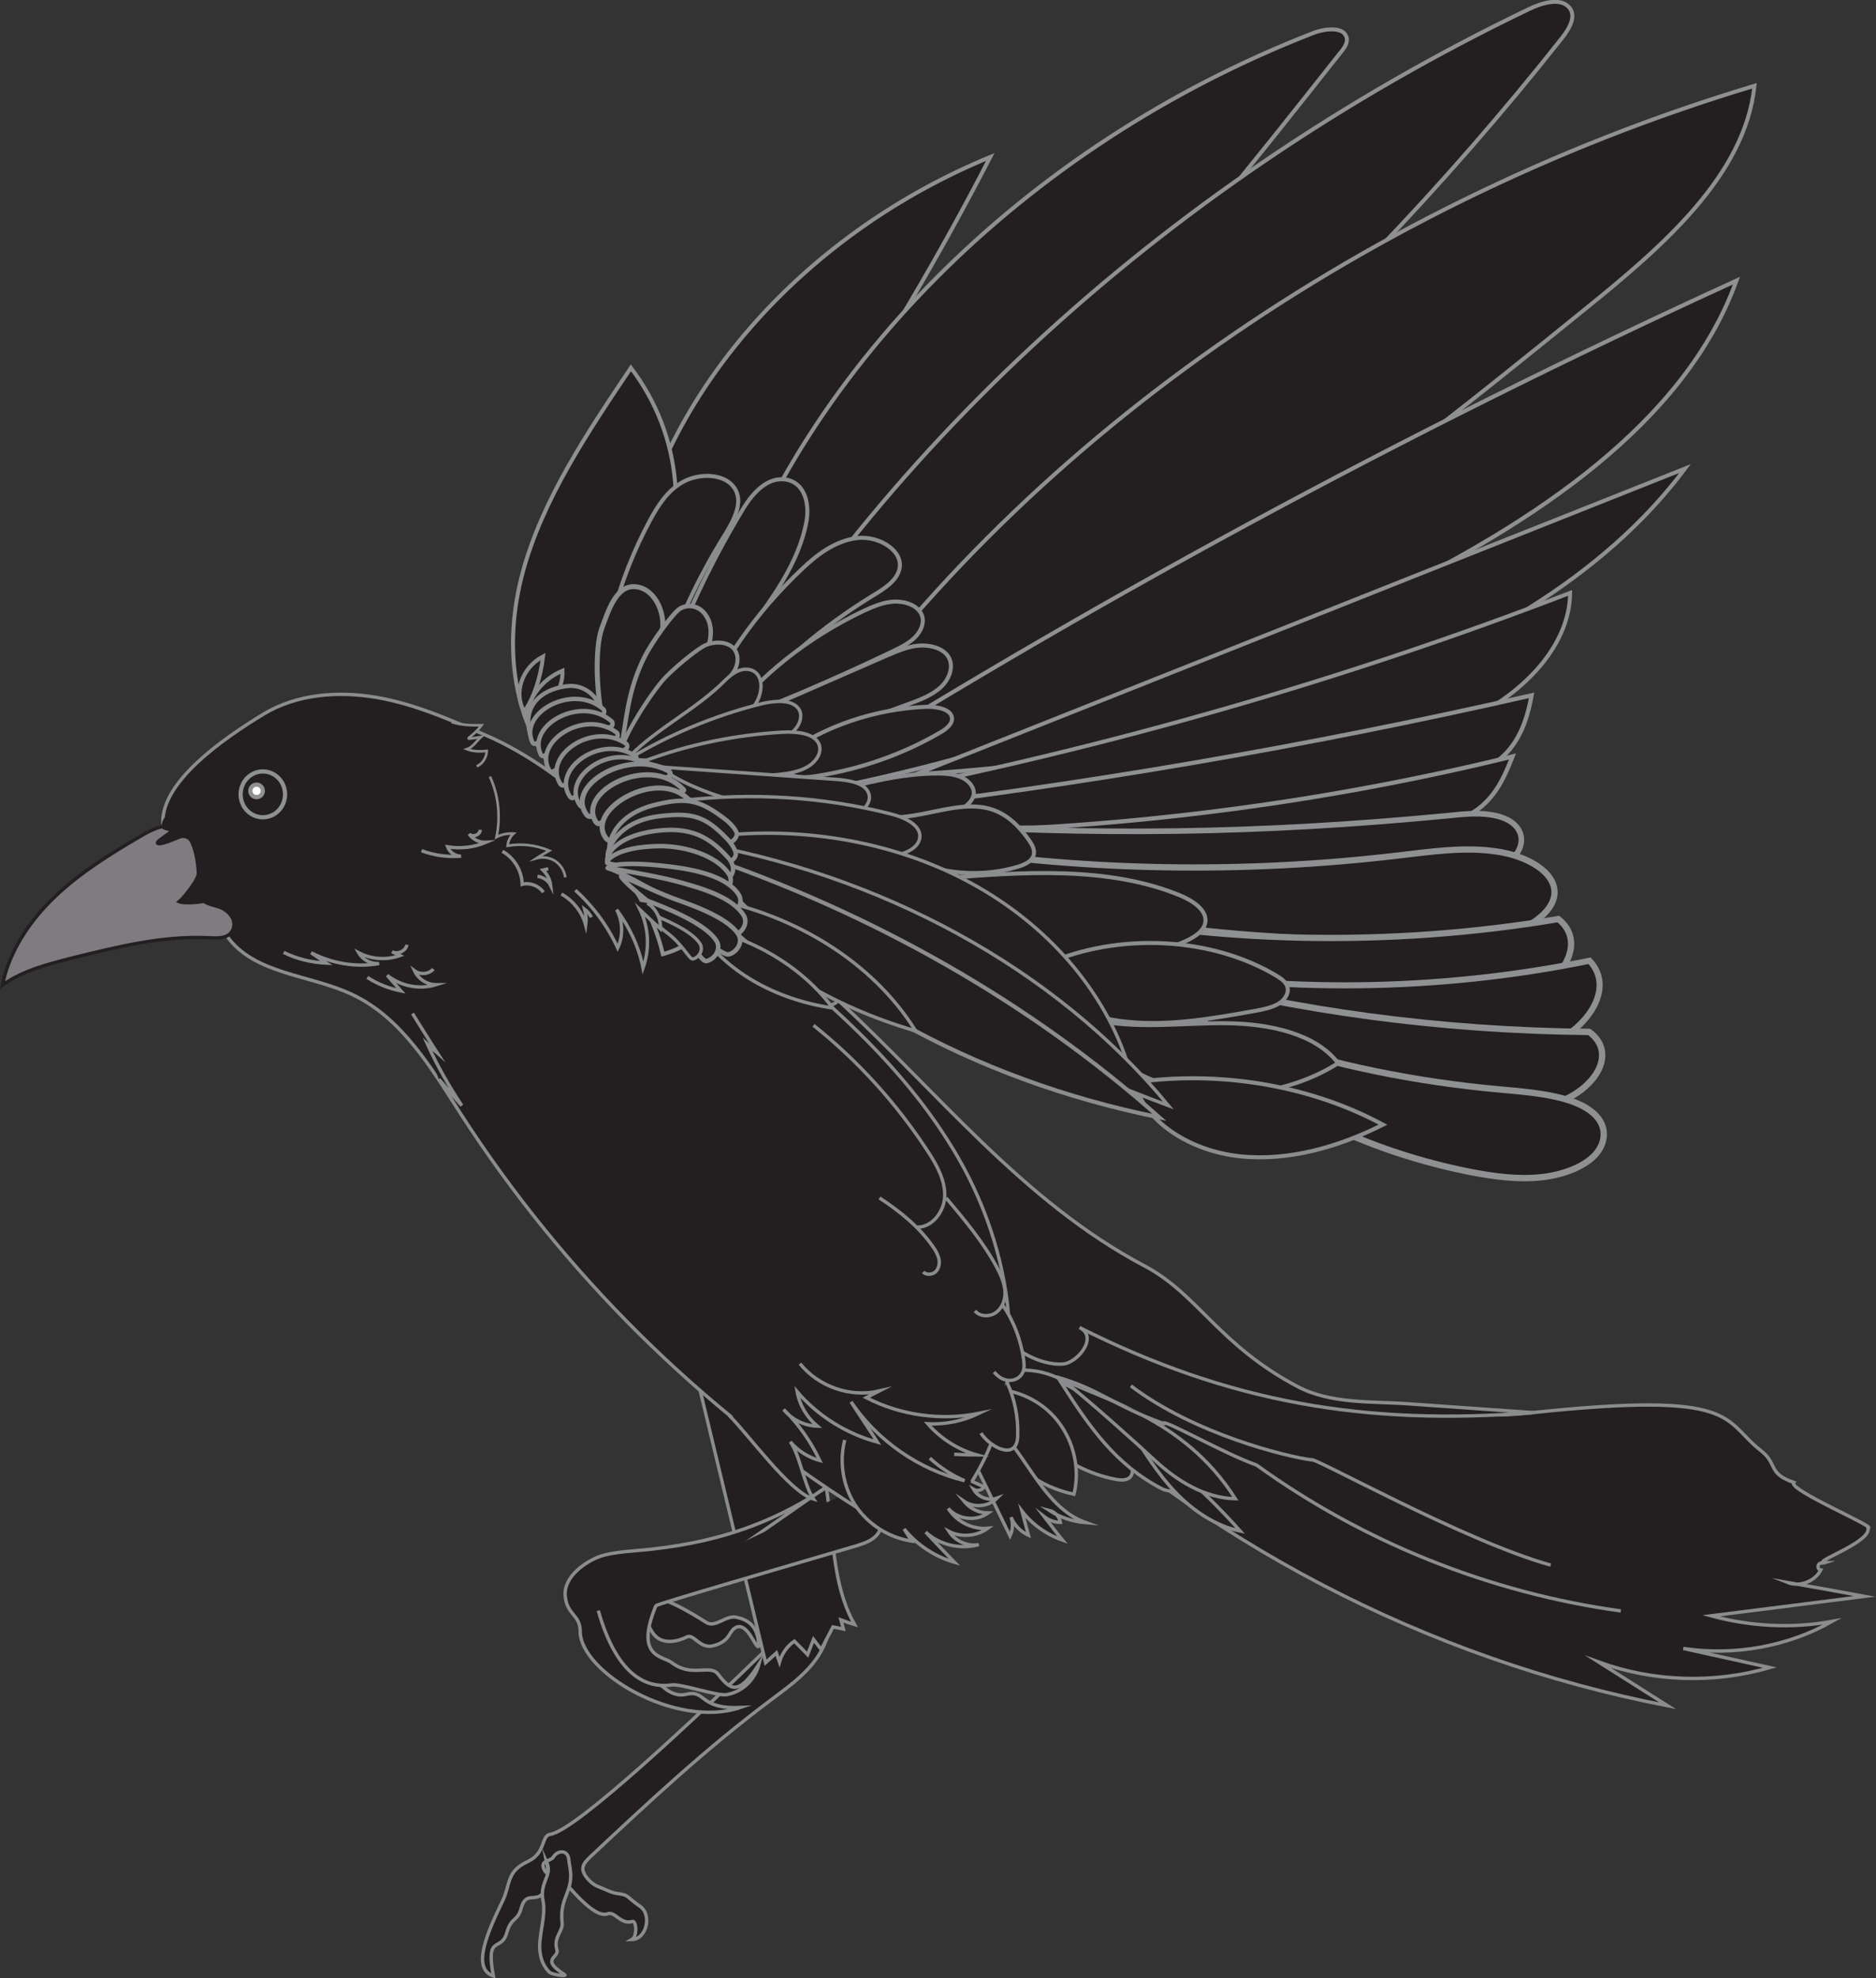<?xml version="1.0" encoding="utf-8"?>
<!-- Generator: Adobe Illustrator 28.2.0, SVG Export Plug-In . SVG Version: 6.00 Build 0)  -->
<svg version="1.1" id="crow" xmlns="http://www.w3.org/2000/svg" xmlns:xlink="http://www.w3.org/1999/xlink" x="0px" y="0px"
	 viewBox="0 0 540.3 569.5" style="enable-background:new 0 0 540.3 569.5;" xml:space="preserve">
<rect x="0" y="0" width="540.3" height="569.5" fill="#333333" stroke="none"/>
<style type="text/css">
	.st0{fill:#231F20;stroke:#8A8C8E;stroke-width:0.97;stroke-miterlimit:10;}
	.st1{fill:#7E7C80;stroke:#231F20;stroke-width:0.97;stroke-miterlimit:10;}
	.st2{fill:#231F20;stroke:#231F20;stroke-width:0.97;stroke-miterlimit:10;}
	.st3{fill:#231F20;stroke:#8E9092;stroke-width:1.14;stroke-miterlimit:10;}
	.st4{fill:#231F20;stroke:#8E9092;stroke-width:1.17;stroke-miterlimit:10;}
	.st5{fill:#231F20;stroke:#8E9092;stroke-width:1.23;stroke-miterlimit:10;}
	.st6{fill:#231F20;stroke:#8E9092;stroke-width:1.24;stroke-miterlimit:10;}
	.st7{fill:#231F20;stroke:#8E9092;stroke-width:1.29;stroke-miterlimit:10;}
	.st8{fill:#231F20;stroke:#8E9092;stroke-width:1.61;stroke-miterlimit:10;}
	.st9{fill:#231F20;stroke:#8E9092;stroke-width:1.8;stroke-miterlimit:10;}
	.st10{fill:#231F20;stroke:#8E9092;stroke-width:1.75;stroke-miterlimit:10;}
	.st11{fill:#231F20;stroke:#8E9092;stroke-width:1.83;stroke-miterlimit:10;}
	.st12{fill:#231F20;stroke:#8A8C8E;stroke-width:1.16;stroke-miterlimit:10;}
	.st13{fill:#231F20;stroke:#8A8C8E;stroke-width:1.42;stroke-miterlimit:10;}
	.st14{fill:#231F20;stroke:#8A8C8E;stroke-width:1.28;stroke-miterlimit:10;}
	.st15{fill:#231F20;stroke:#8A8C8E;stroke-width:0.98;stroke-miterlimit:10;}
	.st16{fill:#231F20;stroke:#8A8C8E;stroke-width:0.99;stroke-miterlimit:10;}
	.st17{fill:#231F20;stroke:#8A8C8E;stroke-width:1.17;stroke-miterlimit:10;}
	.st18{fill:#231F20;stroke:#8A8C8E;stroke-width:1.19;stroke-miterlimit:10;}
	.st19{fill:#231F20;stroke:#8A8C8E;stroke-width:1.27;stroke-miterlimit:10;}
	.st20{fill:#231F20;stroke:#8A8C8E;stroke-width:1.45;stroke-miterlimit:10;}
	.st21{fill:#231F20;stroke:#8A8C8E;stroke-width:1.3;stroke-miterlimit:10;}
	.st22{fill:#231F20;stroke:#8A8C8E;stroke-width:0.95;stroke-miterlimit:10;}
	.st23{fill:#231F20;}
	.st24{fill:#231F20;stroke:#8E9092;stroke-width:1.21;stroke-miterlimit:10;}
	.st25{fill:#FFFFFF;stroke:#8E9092;stroke-width:1.21;stroke-miterlimit:10;}
	.st26{fill:#231F20;stroke:#8A8C8E;stroke-width:0.75;stroke-miterlimit:10;}
	.st27{fill:none;stroke:#8A8C8E;stroke-width:0.75;stroke-miterlimit:10;}
</style>
<g id="Back">
	<path class="st0" d="M221,474.6c-19.9,19.3-55,52.4-62.5,53.5c-2.7,0.4-1.2,5.3-6.4,7.8c-6.3,2.9-5,6.4-7.3,11.3
		c-4.2,8.8-9.2,19.5-2.7,21.7c-2.3-12.2,2.2-6.8,3.8-12.3c1.4-4.9,3.1-3.2,4.2-7.2c1.3-4.8,3.8-1.9,6-4c2.7-2.6,4.1-5.2,6-3.9
		c1.4,0.9,8.8,11,12.9,9.5c2.2-0.8,3.7,3.2,7.1,2.2c1.2-0.4,1.5,4.3-0.1,5.2c4.2-0.1,5.8-7.1,2.4-9.5c-4.4-3.1-3.1-3.2-6.3-3.7
		c-1.9-0.2-2.7-0.8-6.2-2.2c-1.8-0.8-4.4-3.5-4-5.4c0.2-1.2,1.2-2.1,2.1-3c16.8-15.8,33.7-31.5,52.2-45.3c4.5-3.4,9.2-6.7,12.6-11.3
		s5.3-10.6,3.4-16C231,461.5,226.6,469.2,221,474.6L221,474.6z"/>
	<path class="st0" d="M157.4,536c1.9,4.1-2.1,5.6-1,11.3c0.9,4.4-1.4,10.1-0.9,14.5c0.2,1.3,0.4,3.5,2.6,5.9
		c0.9,0.9,5.4,1.4,4.5,0.8c-7.2-4.6-1.5-4.8-2.2-7.1c-1.1-3.7,1.8-5.4,1.5-7.8c-0.9-7.9,3.8-8.9,2.1-16.8c-0.2-1.2-0.1-2.6-1.1-3.3
		c-1.1-0.8-2.8-0.1-3.5,1.1s-2.9,1-3,2.4S158.5,541.5,157.4,536L157.4,536z"/>
	<path class="st0" d="M200.8,396.8c6.6,27.3,13.1,54.6,19.7,81.9l3.1-2.8c0.3,0.9,0.6,1.7,0.9,2.6c0.7-2.4,2.2-4.6,4.3-6
		c1.3,1.3,2.5,2.6,3.8,3.9l1.7-4.4l2.2,2.9l3.4-6.5l3,0.6l-0.7-2.6c1.3,0.5,2.6,0.9,3.9,1.3c-10.4-18.4-2.9-44.1-16.5-60.3
		c-7-8.4-18.1-12-28.6-15C201.4,394.6,201.9,396.9,200.8,396.8L200.8,396.8z"/>
</g>
<g id="Front">
	<path class="st0" d="M203.4,467.1c2.6,1.7,5.6-2.1,8.6-1.5s6.5,2.3,6.5,8.4c-0.9,0.9-3.4-8-7.1-5.1c-1.5,1.2-1.4,3.7-5.9,4.9
		c-3.9,1.1-5.7-3.6-7.7-2.5c-2.2,1.1-7.4,2.8-10-1.5C181.7,459.8,184.1,454.8,203.4,467.1L203.4,467.1z"/>
	<path class="st0" d="M244,423.9c-17.3,13.2-34.6,19.7-56.2,22.1c-4.1,0.5-11.1,0.7-15,2.1s-10.6,5.7-10,11.5
		c0.5,5.4,4.3,5.2,4.3,10.1c0,11.7,27.6,28.2,46.1,21.9c-12.1,0.5-9.7-5.2-15.6-3.8c-5.2,1.3-10.6-4.5-18.4-19.1
		c0.1,0,0.5-0.2,0.6-0.2L244,423.9L244,423.9z"/>
	<path class="st0" d="M246.9,428.4c2.1,1.6,4.3,3.3,5.7,5.6s1.8,5.4,0.2,7.6c-1.4,1.9-3.8,2.7-6,3.4c-19.6,5.8-57.7,16.8-57.9,17.3
		c-6.2,15,2,14.4,4.6,16.4c5.7,4.4,11,0.3,13.3,3.3c3.5,4.5,5.8,6.5,11.8-2.9c-1.3,4.9-5,8-9.3,8.8c-2.5,0.5-13.3-3.2-15.8-2.8
		c-7.8,1.1-16-3.2-21.2-21.4"/>
</g>
<g id="Tail">
	<path class="st0" d="M295.2,394.5c50.6,49.2,115.8,83.2,185.1,96.6l-19.9-12.6c15.7,5.7,33.2,6.3,49.3,1.6l-24.9-5.5
		c14.6,2.2,30-0.5,42.9-7.8c-11.5,2.1-23.5,1.5-34.9-1.6l44.2-5.6c-7.4-1.4-14.8-2.7-22.2-4c3.5,1.4,7.9-0.3,9.6-3.6c0,0,0,0,0,0
		c-1.2-0.2-1-2,0.2-2c0.3,0,0.7,0,1-0.1c-4.3,0,13.4-5.8,12.4-10c2.8-0.1-23.2-11-21.4-13.1c-7.7-2.7-4.4-5.2-9.5-9.2
		c-11.2-8.8-6-17.2-65.7-10.9c-18.7,2-11.2-1.3-27.3-0.8c-52.1,1.5-100.4-25.4-145.6-51.4C276,369.2,284.5,384,295.2,394.5
		L295.2,394.5z"/>
	<path class="st0" d="M241.2,287.8c28.9,26.6,53.5,58.2,88.3,76.6c15.6,8.2,21.2,22.6,44.2,34.8c9.7,5.1,21.4,4.2,32.4,5
		c11.8,0.8,23.7,1.7,35.5,2.5c-48.2,3.8-87.5-2.8-130.7-24.5c5.6,2.8-0.7,10.2-4.7,10.5c-6.8,0.6-14.9-4.8-15.5-6.8
		c-10.1-36.4-51.3-58.7-52.3-96.4C239.8,289.2,241.1,289,241.2,287.8L241.2,287.8z"/>
	<path class="st0" d="M286.3,396.8c7.3-4.4,17.1-2.1,23.8,3.2s10.9,13,15,20.5c0.8,1.4,1.5,3.2,0.6,4.5c-0.9,1.3-2.8,1.2-4.4,0.9
		C306.6,423.1,293.9,411.8,286.3,396.8L286.3,396.8z"/>
	<path class="st0" d="M286.3,413.3c4.7,8.4,12.9,14.8,23,16.9c1.8-7.2,0-15.1-4.6-21s-11.9-9.3-19.3-9.3c-1.9,0-4,0.4-5.1,1.9
		c-1.5,2.2-0.1,5.2,1.7,7.2S286,412.8,286.3,413.3L286.3,413.3z"/>
	<path class="st0" d="M282,423.9c3,6.1,5.9,12.2,8.9,18.3c0.8-1.7,0.9-3.6,0.3-5.4c0.9,2.3,2.8,4.2,5,5.2c-0.6-2.3-1.3-4.7-1.9-7
		c3,3.9,7.1,6.8,11.7,8.4c-1.8-2.2-3.5-4.5-5.2-6.7c1.3,1,3,1.6,4.6,1.6c-0.3-1.7-1.6-3.1-3.3-3.5c3.2,2.1,6.9,3.3,10.7,3.6
		c-15.1-5.3-18.8-27.4-33.9-32.9C276.3,412.6,279.9,419.6,282,423.9L282,423.9z"/>
</g>
<path id="Body" class="st0" d="M140.2,211.8c-10.3-4.5-20.7-9.1-31.7-11c-11.1-1.9-23-1-32.6,4.8c-12.2,7.4-29.4,19.6-29,31.4
	c0.1,1.9,16.4,32.7,18.4,32.4c7.8,11.2,24,11.1,36.3,17c14.3,6.8,22.8,21.4,31.3,34.6c29.4,45.5,68.8,84.6,114.6,113.5
	c3.9,2.5,8,4.9,12.6,5.2c8.6,0.5,15.7-6.5,20.2-13.8c17.4-28.4,11.6-66.4-5.7-94.9c-17.2-28.5-44.1-49.6-70.4-70.1
	C182.8,244.3,164.5,222.4,140.2,211.8L140.2,211.8z"/>
<path id="Beak" class="st1" d="M51.1,238.2c-3.6-1.3-7.5,0.7-10.7,2.6c-8.7,5.1-17.3,10.4-24.5,17.3C8.6,265,2.7,273.8,0.7,283.6
	c5.9-4.2,13.1-6,20.1-7.8c13-3.2,26.2-6.5,39.6-5.8c2.3,0.1,5,0.2,6.3-1.7c0.9-1.2,0.9-3,0.1-4.3s-2.1-2.3-3.5-2.8
	c-1.9-0.7-4.3-0.9-5.4-2.6c-0.8-1.2-0.7-2.8-0.7-4.3C57.3,248.3,56.2,240.1,51.1,238.2L51.1,238.2z"/>
<path class="st2" d="M47,237.8c-0.1,0.9,1.5,0.7,2.3,1.2s-4.6,3.2-3.9,3.8s5.3-1.4,6.2-1.8c4.9-1.7,5.9,7.4,5.6,9.9
	c0.4,1.9-4.1,7.4-5.6,8.7c1.6,0.7,9,0.2,9.9-1.3s1.6-4.7,1.5-6.5c-0.3-5.3-4.6-12.5-8.7-15.8C52.7,234.8,47.5,233.2,47,237.8
	L47,237.8z"/>
<path class="st0" d="M305.5,397.9c12.8,6.6,26.6,13.4,32.8,27.8c0.4,0.9,0.7,2,0.2,2.8c-0.8,1.2-2.6,0.7-3.9,0.1
	C321.3,421.7,313.8,410.9,305.5,397.9L305.5,397.9z"/>
<path class="st0" d="M325.7,411.9c3.9,6.2,7.8,12.5,12.9,17.8s11.4,9.6,18.6,11.1C348.1,430.6,338,421.4,325.7,411.9L325.7,411.9z"
	/>
<path class="st0" d="M305.5,396.8c11.6,6.2,35.3,11.1,50.3,34.7c-8.7-0.2-16.6-5-23-10.9S314.2,403.7,305.5,396.8L305.5,396.8z"/>
<path class="st0" d="M304.2,396.4c12.5,3.5,16.5,8.3,30.8,13.4c-0.1-1.5,16.8,8.4,26.9,12c30.9,22.3,67.2,36.8,104.9,42"/>
<path class="st0" d="M325.7,399c18.5,14,45,20.4,52,21.3c0-1.3,44,23.4,68.9,30.3"/>
<g id="Wing_1">
	<path id="_2" class="st3" d="M182.1,160.3c10.4-48.9,50.1-93.3,103.1-115.1c-28.7,55.7-64.2,108.9-105.7,158.6
		C172.1,189.2,179.4,172.9,182.1,160.3L182.1,160.3z"/>
	<path id="_3" class="st3" d="M206.1,182.4C229.5,107.6,294.7,42,378,9.6c3.5-1.4,8.9-2,9.8,1.1c0.5,1.5-0.6,3.1-1.7,4.4
		c-52,65.8-105.8,133.3-181.8,179.3C205.3,187.5,206.5,180.7,206.1,182.4L206.1,182.4z"/>
	<path id="_4" class="st3" d="M196.6,229.1C246.8,134.6,333.8,53.7,440.4,2.6c3.7-1.8,8.9-3.3,11.4-0.6c2.4,2.5,0.2,6.2-1.9,8.9
		C382.1,96.7,295.1,171.9,196.6,229.1L196.6,229.1z"/>
	<path id="_5" class="st3" d="M228.4,223.2c60.2-91.4,161-163.7,276.9-198.5C502.6,50.5,478.8,71,456.5,89
		C388.4,144.2,317.5,200.8,228.4,223.2z"/>
	<path id="_6" class="st4" d="M225.1,229.6c87.4-55.3,179.4-105.1,275-148.8c-14.8,41.1-58.5,69.8-102.1,91.1
		C341.2,199.7,279.7,220.3,225.1,229.6L225.1,229.6z"/>
	<path id="_7" class="st3" d="M263.8,222.9c73.8-29.3,147.7-58.7,221.5-88c-23.4,31.4-61.8,53.2-102.5,66.6
		C342.1,214.9,298.8,220.8,263.8,222.9L263.8,222.9z"/>
	<path id="_8" class="st3" d="M250.1,228.8c69.3-13.6,137.1-33.1,202.1-58.1c-0.1,14.4-12.1,27.6-26.8,35.2
		c-14.7,7.6-31.9,10.7-48.7,13.4C334,226,290.5,231,250.1,228.8L250.1,228.8z"/>
	<path id="_9" class="st5" d="M244.7,233.8c66.1-7.6,131.8-18.9,196.4-33.6c-1.3,7.2-3.8,14.9-10.8,19.6c-5.1,3.4-11.9,4.6-18.3,5.6
		C354.8,234.7,295.5,244.1,244.7,233.8L244.7,233.8z"/>
	<path id="_10" class="st6" d="M251.8,239.6c61.8,0.2,124.2-7.2,183.8-21.8c-2.4,6.1-5.2,12.7-12.3,16.7c-5.6,3.1-12.8,4-19.6,4.7
		C352.6,244.3,301,244.3,251.8,239.6L251.8,239.6z"/>
	<path id="_11" class="st7" d="M271.6,237.4c45.3,5.2,101,7.7,146-1.4c1.4,3.3-1.2,7.1-4.9,9.2c-3.7,2-8.3,2.7-12.6,3.2
		C356.2,253.5,277.9,254.9,271.6,237.4L271.6,237.4z"/>
	<path id="I" class="st3" d="M175.6,247.1c1.8-8.4-6.9-15.2-13-21.8c-15.4-16.5-17.7-39.8-12-60.7s18.5-39.9,31.1-58.7
		c14.7,19.3,17.1,45.1,6.1,66.7c2.1-2.4,4.1-4.8,6.2-7.2c5.9,9.5,4.5,22.1-3.6,30.8c1.9-0.6,3.8-1.1,5.7-1.7
		c0.2,9.9,4.4,19.3,8.2,28.5s7.4,19,6.2,28.8c-1.2,9.9-8.4,20-19.6,22.9C188.5,264.2,182.7,254.2,175.6,247.1L175.6,247.1z"/>
</g>
<g id="Wing_2">
	<path id="I-2" class="st8" d="M261.6,237.2c54,3.4,100.6,2.9,155.8-2.4c3.8-0.4,7.8-0.8,11.4-0.3c11,1.3,12.1,9.8,4.4,14.6
		s-20.3,6.7-31.9,7.8c-57.1,5.2-115.6-2.1-158.2-19.4C252.5,237.8,271.1,237.7,261.6,237.2L261.6,237.2z"/>
	<path id="_2-2" class="st9" d="M271.7,244.4c42.2,6.4,87.1,7.1,131,1.9c9.4-1.1,19-2.5,28-1.2c9,1.2,17.4,6,17,12.2
		c-0.4,5.6-7.9,10.5-16.1,12.5c-8.2,2-17,1.8-25.6,1.5c-26.1-0.8-52.5-1.7-77.5-5.8C303.5,261.2,279.6,253.6,271.7,244.4
		L271.7,244.4z"/>
	<path id="_3-2" class="st9" d="M303.4,261.6c45.6,10.1,96.8,11.2,145.4,3c7.4,5.8,2.9,15.8-6.8,21c-9.6,5.2-22.5,6.5-34.5,6.8
		C358.6,293.4,311.3,278.5,303.4,261.6L303.4,261.6z"/>
	<path id="_4-2" class="st10" d="M326.1,278.2c42.2,7.8,88.3,7.3,131.7-1.6c7.6,8-0.7,20.3-13.7,25.2c-13,4.9-28.4,4.3-42.2,2.3
		C369.6,299.6,339.9,288.6,326.1,278.2L326.1,278.2z"/>
	<path id="_5-2" class="st11" d="M334.3,280.6c38.7,10.5,80.9,16.1,123.4,16.5c8.4,6.2,1.6,16.9-10.1,20.7
		c-11.8,3.8-25.9,2.6-38.4,0.3C372.4,311.3,340.7,295.6,334.3,280.6L334.3,280.6z"/>
	<path id="_6-2" class="st11" d="M361.9,299.2c21.9,7.4,45.8,12.3,70.4,14.5c10.4,0.9,22.5,2,27.6,7.8c3,3.4,2.5,7.9-0.7,11.2
		s-9,5.5-15,6.2c-6.9,0.8-14-0.2-20.8-1.5c-34.1-6.8-63.5-22.7-79.4-43C348.3,295.7,353.3,296.3,361.9,299.2L361.9,299.2z"/>
</g>
<g id="Wing_3">
	<path class="st12" d="M172.9,204.8c0.1-18.8,5-37.7,14.3-55c2.3-4.2,5-8.6,9.6-11.1s11.6-2.4,14.5,1.5c3.1,4.1,0.1,9.5-2.6,13.9
		c-7.9,12.7-14.1,26.1-18.4,40c-0.8,2.6-1.6,5.3-3.4,7.5c-1.8,2.2-4.8,4-7.9,3.7S173.3,201.9,172.9,204.8L172.9,204.8z"/>
	<path class="st12" d="M188.6,202.9c6-19.6,14.6-38.6,25.6-56.7c2.6-4.2,6.9-9.1,12.3-8.1c5.4,1,6.6,7.1,5.8,11.8
		c-2.1,12.1-10.2,23-18.1,33.4c-4.7,6.2-9.4,12.4-14.1,18.6c-1.5,2-3.1,4.1-5.5,5.4c-2.4,1.3-5.8,1.6-7.8,0S185.5,202.1,188.6,202.9
		z"/>
	<path class="st12" d="M200.9,207.1c6.4-15.9,16.7-30.7,30.1-43.3c4.3-4.1,9.5-8.1,15.9-8.9c6.4-0.7,13.5,3.8,12.1,9.1
		c-0.9,3.4-4.5,5.6-7.8,7.6c-14.5,8.9-27.2,19.8-37.7,32.1c-1.9,2.2-3.7,4.5-6.3,6c-2.6,1.6-6.2,2.2-8.9,0.9
		C195.5,209.4,194.8,205.7,200.9,207.1L200.9,207.1z"/>
	<path class="st12" d="M208.8,207.6c10-13.1,23.9-24.1,39.9-31.7c2.8-1.3,5.8-2.6,9-2.7c3.2-0.1,6.6,1.2,7.7,3.7
		c1,2.2-0.1,4.8-1.9,6.6c-1.8,1.8-4.3,3-6.8,4.2C239.5,195.9,221.9,203.7,208.8,207.6L208.8,207.6z"/>
	<path class="st12" d="M213.6,207c14-6.1,27.9-12.2,41.9-18.3c2.9-1.2,5.8-2.5,8.9-2.8s6.6,0.5,8.4,2.7c2.1,2.7,0.9,6.6-1.7,9.1
		s-6.4,3.9-10,5.2c-8.6,3.1-17.2,6.3-25.8,9.4c-5.7,2.1-11.7,4.2-17.8,4C211.4,216,204,211.2,213.6,207L213.6,207z"/>
	<path class="st12" d="M226.2,217.2c11.3-8.2,25.9-13.1,40.5-13.7c3.2-0.1,7.4,0.7,7.5,3.4c0,1.7-1.8,3.1-3.6,4.1
		c-10.5,6.1-22.4,10.3-34.7,12.3c-2.3,0.4-4.7,0.7-6.9,0.2s-4.4-1.8-4.8-3.7S225.5,215.7,226.2,217.2L226.2,217.2z"/>
	<path class="st12" d="M238.5,228.3c10.3-2.8,20.8-5.6,31.6-5.6c2.4,0,4.9,0.2,7,1.2c2.1,1,3.7,3,3.3,5c-0.3,1.6-1.7,2.8-3.1,3.8
		c-6.1,4.1-14.6,4.6-21.9,2.9S241.6,230.3,238.5,228.3L238.5,228.3z"/>
	<path class="st12" d="M250.5,233.9c10.3,4.7,23.6-4.2,34.7-1c5.1,1.5,8.6,5.3,11.3,9.2c0.8,1.2,1.6,2.6,1.2,4.1
		c-0.5,1.9-2.9,2.9-5.1,3.5c-9.1,2.6-19.3,2.1-27.9-1.2C256.2,245.2,249.3,238.9,250.5,233.9L250.5,233.9z"/>
	<path class="st12" d="M271.3,252.9c23.3-1.9,47.9-3.6,68.6,4.9c3.8,1.6,8,4.4,7.2,8c-0.6,2.6-3.6,4.3-6.4,5.5
		c-14,5.9-30.8,6.8-45.2,2.5C281,269.4,269,259.8,271.3,252.9L271.3,252.9z"/>
	<path class="st12" d="M301.4,277.5c20.9-9.1,47.4-7.8,66.2,3.4c1.3,0.8,2.6,1.7,3.1,3c0.7,1.9-0.6,4-2.5,5.1s-4.3,1.6-6.5,2
		c-12.2,2.2-24.6,4.4-36.9,3.2s-24.6-6.4-30.1-15.7C299.4,277.9,304.1,277.2,301.4,277.5L301.4,277.5z"/>
	<path class="st12" d="M317.6,294.1c11.7,2.1,24,0.3,36.1,0.5s25.2,3,31.7,11.5c-12.5,7.9-29.1,10.8-44,7.7S313.7,301.6,317.6,294.1
		z"/>
	<path class="st12" d="M329.1,311.3c24.1-2.9,49,1.6,69.2,12.5c-12.5,6.3-27,10.6-41.2,9.1s-27.8-9.9-30.5-21.8
		C327.9,310.7,329.1,310.3,329.1,311.3L329.1,311.3z"/>
</g>
<g id="Wing_4">
	<g id="_1">
		<path class="st13" d="M173.4,180.7c1.8-4.8,4-12.1,9.4-11.8c5.6,0.3,8.7,7.2,8,12.3s-2.9,8.4-3.7,13.5c-1.2,8,0.5,18.1-6.5,22.4
			C173.4,221.7,169.8,190.2,173.4,180.7L173.4,180.7z"/>
		<path class="st14" d="M178.6,217.2c1.9-9.9,2-18.3,7.3-28.6c1.8-3.5,7.8-12.1,10-13.4c2.3-1.3,5.4-0.9,7.3,1.8
			c3,4.2,1,10.3-1.6,14.1C196,199.7,185.9,214.5,178.6,217.2z"/>
		<path class="st12" d="M190.5,196.3c2.6-3.2,10.4-9.6,12.8-10.6c2.4-1,5.6-1,7.5,0.5c1.8,1.5,2,4,1.1,6.1c-0.9,2-2.7,3.7-4.6,5.3
			c-4.7,4.1-9.8,7.9-15.1,11.4c-1.6,1.1-10.9,9.8-12.8,9.4C176.1,217.7,185.3,202.6,190.5,196.3L190.5,196.3z"/>
		<path class="st15" d="M181.7,217.4c7.2-7.4,19.3-13.6,26.6-21c1.9-1.9,4.3-4,7.1-3.7c4.6,0.6,4.5,6.3,2.3,9.8
			C211.4,212.9,192.6,218.4,181.7,217.4z"/>
		<path class="st0" d="M181.1,218.5c11.4-6.9,24.2-12.3,37.5-15.7c3.9-1,9-1.6,11.2,1c1.6,1.9,0.7,4.9-1.4,6.8s-5.1,2.9-8,3.8
			C207.1,218.2,193.1,219.8,181.1,218.5L181.1,218.5z"/>
		<path class="st16" d="M185.3,219.2c12.7-4.8,26.3-7.6,40-8.4c4.1-0.2,9,0.2,10.5,3.3c1.1,2.3-0.6,5.1-3.1,6.6s-5.6,2-8.6,2.3
			C210.5,224.3,196.6,223,185.3,219.2L185.3,219.2z"/>
		<path class="st15" d="M189.8,220.8c17.1,1.2,34.1,2.4,51.2,3.6c3.7,0.3,8.1,1,9.2,4c0.9,2.5-1.4,5.2-4.3,6.2c-2.8,1-6,0.8-9.1,0.5
			C218.6,233.2,200.7,228.9,189.8,220.8L189.8,220.8z"/>
		<path class="st15" d="M196.4,230.5c20.1-2.4,40.7-1.1,60,3.8c4.1,1,9,3.3,8.5,6.9c-0.5,3.6-5.6,5.1-9.9,5.6
			C233.4,249,211.1,242.7,196.4,230.5L196.4,230.5z"/>
	</g>
	<g id="_2-3">
		<path class="st15" d="M200,241.6c26.4-4.4,54.4-0.3,77.1,11.3s39.9,30.5,47.3,52.2C284.8,282.7,243.3,262.6,200,241.6L200,241.6z"
			/>
		<path class="st15" d="M197.6,242.2c55.9,9,106.6,36.8,138.9,76.1C286.8,299.8,240.5,275,197.6,242.2z"/>
		<path class="st17" d="M200.9,245.8c50.4,16.9,96,43,133,75.9C280.2,310.9,231.8,284.4,200.9,245.8z"/>
		<path class="st15" d="M201.8,258.3c26.2,4.1,49.6,18.6,61.9,38.5C239.9,289.9,218.7,277.3,201.8,258.3z"/>
		<path class="st15" d="M200.6,266.8c16.1,3,30.5,11.6,39.2,23.4C223.3,287.8,208.3,279.5,200.6,266.8z"/>
	</g>
	<g>
		<g id="_3-3">
			<path class="st12" d="M151,204.9c-3.2-5.3-0.7-12.7,5.4-15.9C155.7,195.1,153.7,201.1,151,204.9z"/>
			<path class="st12" d="M151.7,206.4c0.4-5.5,4.4-10.8,10.3-13.3C162.2,198.9,158.2,204.8,151.7,206.4z"/>
			<path class="st18" d="M152.5,210.8c-2-8.6,4.7-12.8,11.4-13.3c5.8-0.4,9.3,5.3,8,5.5C166.6,203.6,155.5,209.1,152.5,210.8
				L152.5,210.8z"/>
			<path class="st19" d="M153.3,213.6c-3.9-8.4,11.8-17.1,20.5-9.4c0.3,0.3,0.3,1.2-0.1,1.4c-6.3,3.6-13.2,5.6-19.4,8.5
				C153.8,214.3,153.4,214,153.3,213.6z"/>
			<path class="st19" d="M155.7,217.1c-3.9-8.4,11.8-17.1,20.5-9.4c0.3,0.3,0.3,1.2-0.1,1.4c-6.3,3.6-13.2,5.6-19.4,8.5
				C156.2,217.8,155.8,217.5,155.7,217.1z"/>
			<path class="st19" d="M158.2,221.8c-4.8-8.1,10-17.9,19.4-10.9c0.4,0.3,0.4,1.2,0,1.4c-5.9,4.1-12.6,6.5-18.5,9.9
				C158.8,222.4,158.5,222.2,158.2,221.8L158.2,221.8z"/>
			<path class="st19" d="M161.4,225.7c-5.2-7.9,9.1-18.2,18.9-11.6c0.4,0.2,0.5,1.1,0.1,1.4c-5.7,4.3-12.3,7-18,10.6
				C162,226.3,161.6,226,161.4,225.7z"/>
			<path class="st19" d="M164.1,229.3c-5.2-7.9,9.1-18.2,18.9-11.6c0.4,0.2,0.5,1.1,0.1,1.4c-5.7,4.3-12.3,7-18,10.6
				C164.8,229.9,164.4,229.7,164.1,229.3z"/>
			<path class="st19" d="M166.9,231.7c-5.2-7.9,9.1-18.2,18.9-11.6c0.4,0.2,0.5,1.1,0.1,1.4c-5.7,4.3-12.3,7-18,10.6
				C167.5,232.4,167.2,232.1,166.9,231.7z"/>
			<path class="st20" d="M169,234.6c-6.4-8.2,11.6-19.3,23.6-12.6c0.5,0.3,0.6,1.2,0.1,1.5c-7.1,4.6-15.3,7.6-22.5,11.5
				C169.8,235.2,169.3,235,169,234.6L169,234.6z"/>
			<path class="st20" d="M171.6,236.6c-5.5-8.6,15.2-19.6,25-9.5c0.4,0.4,0.5,0.4,0,0.6c-7.5,4.1-16.3,6-23.9,9.4
				C172.3,237.3,171.9,237,171.6,236.6L171.6,236.6z"/>
			<path class="st20" d="M174.6,241.4c-6.4-8.2,14.9-20.6,23.8-11.1c0.3,0.4,0.4-0.3-0.1,0c-7.1,4.6-15.3,7.6-22.5,11.5
				C175.4,242.1,174.9,241.8,174.6,241.4L174.6,241.4z"/>
		</g>
		<path class="st19" d="M188.3,231.8c9.5-2.4,13.3-1.5,20.6,4.1c1.1,0.8,3.3,3,3.3,4.2c0,1.2-1.1,2.2-2.4,2.7s-2.8,0.5-4.1,0.4
			c-4.5-0.2-8.9-1.2-13.4-1.2c-9-0.1-15.6,2.7-16.5,3S175.1,235.2,188.3,231.8L188.3,231.8z"/>
		<path class="st19" d="M189.8,235c9.8-1.2,13.4,0.1,19.6,6.5c0.9,0.9,2.7,3.3,2.5,4.6c-0.2,1.2-1.5,2.1-2.9,2.4s-2.8,0.1-4.1-0.1
			c-4.4-0.8-8.6-2.2-13-2.8c-8.8-1.1-15.8,0.8-16.7,1S176.2,236.7,189.8,235L189.8,235z"/>
		<path class="st19" d="M189.1,239.2c9.8-1.2,15.1,1.7,20.4,7.5c3.3,3.5,1.1,7-2.2,6.7c-1.4-0.1-4.8-4.3-10.8-5.4
			c-8.8-1.7-18.7-0.7-21.4-0.1C174.2,247.9,175.5,240.9,189.1,239.2L189.1,239.2z"/>
		<path class="st21" d="M190.2,243.6c7.4,0,16.3,2.8,19.7,8c1.7,2.6-0.8,5.6-2.9,5.9c-1.4,0.2-8-5.2-13.8-6.4
			c-8.6-1.8-13.7-1.3-18.2-2.6C174.1,248.3,176.8,243.7,190.2,243.6z"/>
		<path class="st21" d="M193,249.5c7.3,0.9,16.3,2.8,19.7,8c1.7,2.6-0.8,5.6-2.9,5.9c-1.4,0.2-5.8-2.8-13.8-6.4
			c-8.1-3.6-16.2-5.8-20.6-7C174.5,249.7,177.3,247.6,193,249.5L193,249.5z"/>
		<path class="st21" d="M195,253.8c7,1.9,15.7,4.4,19.1,9.6c1.7,2.6-0.8,5.6-2.9,5.9c-1.4,0.2-9.9-4.7-17.1-9.4
			c-1.2-0.8-14.6-8.7-19.1-10C174.1,249.7,189.3,252.2,195,253.8L195,253.8z"/>
		<path class="st21" d="M194,258.7c3.7,1.4,15.2,5,18.6,10.2c1.7,2.6-0.8,5.6-2.9,5.9c-1.4,0.2-9.8-6.1-17-10.7
			c-1.2-0.8-11.8-8.7-13.8-11.7C178.4,251.6,188,256.5,194,258.7L194,258.7z"/>
		<path class="st21" d="M186.6,259.4c3.7,1.4,16.3,6.1,19.7,11.4c1.7,2.6-0.8,5.6-2.9,5.9c-1.4,0.2-4.1-5.6-10.9-10.3
			C191.4,265.5,180.7,257.1,186.6,259.4L186.6,259.4z"/>
		<path class="st22" d="M187.6,263.2c2.6,1,11.6,4.6,14,8.5c1.2,2-0.6,4.2-2.1,4.4c-1,0.1-2.9-4.3-7.7-7.8
			C191,267.7,183.4,261.5,187.6,263.2L187.6,263.2z"/>
	</g>
	<g>
		<path class="st23" d="M122.1,262.1v4.8c0,1.8,0.8,2.6,1.9,2.6c1.2,0,2-0.8,2-2.6v-4.8h1.1v4.7c0,2.5-1.3,3.5-3.1,3.5
			c-1.7,0-3-1-3-3.5v-4.8L122.1,262.1L122.1,262.1z"/>
		<path class="st23" d="M128.9,266c0-0.6,0-1.1-0.1-1.6h1l0.1,1h0c0.3-0.5,1-1.1,2-1.1c0.8,0,2.1,0.5,2.1,2.5v3.5h-1.1v-3.4
			c0-0.9-0.4-1.7-1.4-1.7c-0.7,0-1.3,0.5-1.4,1.1c-0.1,0.1-0.1,0.3-0.1,0.5v3.5h-1.1V266L128.9,266z"/>
		<path class="st23" d="M137,262.7v1.7h1.6v0.8H137v3.1c0,0.7,0.2,1.1,0.8,1.1c0.3,0,0.5,0,0.6-0.1l0.1,0.8c-0.2,0.1-0.5,0.1-1,0.1
			c-0.5,0-0.9-0.2-1.2-0.4c-0.3-0.3-0.4-0.8-0.4-1.5v-3.2H135v-0.8h0.9V263L137,262.7z"/>
		<path class="st23" d="M140.9,262.8c0,0.4-0.3,0.6-0.7,0.6c-0.4,0-0.6-0.3-0.6-0.6s0.3-0.7,0.7-0.7S140.9,262.4,140.9,262.8z
			 M139.7,270.2v-5.8h1.1v5.8H139.7z"/>
		<path class="st23" d="M143.9,262.7v1.7h1.6v0.8h-1.6v3.1c0,0.7,0.2,1.1,0.8,1.1c0.3,0,0.5,0,0.6-0.1l0.1,0.8
			c-0.2,0.1-0.5,0.1-1,0.1c-0.5,0-0.9-0.2-1.2-0.4c-0.3-0.3-0.4-0.8-0.4-1.5v-3.2h-0.9v-0.8h0.9V263L143.9,262.7z"/>
		<path class="st23" d="M146.7,261.7h1.1v8.5h-1.1V261.7z"/>
		<path class="st23" d="M150.2,267.5c0,1.4,1,2,2,2c0.8,0,1.2-0.1,1.6-0.3l0.2,0.8c-0.4,0.2-1,0.4-2,0.4c-1.8,0-2.9-1.2-2.9-2.9
			s1.1-3.1,2.8-3.1c1.9,0,2.5,1.7,2.5,2.7c0,0.2,0,0.4,0,0.5L150.2,267.5L150.2,267.5z M153.4,266.7c0-0.7-0.3-1.7-1.5-1.7
			c-1.1,0-1.6,1-1.7,1.7H153.4z"/>
		<path class="st23" d="M160.9,261.7v7c0,0.5,0,1.1,0.1,1.5h-1l-0.1-1h0c-0.3,0.6-1.1,1.1-2,1.1c-1.4,0-2.6-1.2-2.6-3
			c0-1.9,1.2-3.1,2.7-3.1c0.9,0,1.5,0.4,1.8,0.9h0v-3.5H160.9z M159.8,266.8c0-0.1,0-0.3-0.1-0.4c-0.2-0.7-0.8-1.2-1.6-1.2
			c-1.1,0-1.8,1-1.8,2.2c0,1.2,0.6,2.1,1.8,2.1c0.7,0,1.4-0.5,1.6-1.3c0-0.1,0.1-0.3,0.1-0.5L159.8,266.8L159.8,266.8z"/>
		<path class="st23" d="M165.2,266.6v0.8h-3v-0.8H165.2z"/>
		<path class="st23" d="M170.9,263.3h-3.1l-0.3,2c0.2,0,0.4,0,0.6,0c0.6,0,1.2,0.1,1.7,0.4c0.6,0.4,1.1,1,1.1,2c0,1.5-1.2,2.7-3,2.7
			c-0.9,0-1.6-0.2-2-0.5l0.3-0.8c0.3,0.2,1,0.4,1.7,0.4c1,0,1.9-0.6,1.9-1.7c0-1-0.7-1.7-2.3-1.7c-0.5,0-0.8,0-1.1,0.1l0.5-3.7h3.8
			L170.9,263.3L170.9,263.3z"/>
		<path class="st23" d="M177.7,266.2c0,2.6-1,4.1-2.8,4.1c-1.6,0-2.6-1.4-2.6-4c0-2.6,1.2-4,2.8-4S177.7,263.7,177.7,266.2z
			 M173.4,266.3c0,2,0.6,3.2,1.6,3.2c1.1,0,1.6-1.3,1.6-3.2s-0.5-3.2-1.6-3.2C174.1,263.1,173.4,264.2,173.4,266.3z"/>
	</g>
</g>
<ellipse class="st24" cx="75.7" cy="228.7" rx="6.4" ry="6.6"/>
<ellipse class="st25" cx="73.9" cy="227.7" rx="1.8" ry="1.8"/>
<path class="st26" d="M130.1,207.9c3.5,1,5.3,0.9,8.6,0.9c-3.2,4.2-6.4,4.3-0.2,3.4c-1.4,1.3-2.3,2.9-4,3.5c1.8,0.7,3.9,0.7,5.7,0.5
	c-0.1,2-1.3,3.8-2.9,4.4"/>
<path class="st0" d="M243.6,413.5c-2,6.4-1.1,13.7,2.5,19.5c3.6,5.7,9.8,9.7,16.5,10.7c-0.7-1.2-1.5-2.3-2.2-3.5
	c3.7,4.6,8.9,8,14.5,9.6c-2.8-2.9-5.6-5.8-8.3-8.7c4,3.7,10,5.1,15.3,3.6c-3.3,0.6-6.8-1-8.6-3.8c3.5,1.8,8.1,1.4,11.2-0.9
	c-4.5,0.4-9-1.9-11.4-5.7c2.8,3.2,8,3.8,11.5,1.3c-2.7,0-5.3-1.3-7-3.4c2.9,2,7.1,1.6,9.6-0.9c-2.5,0.9-5.5-0.2-6.8-2.5
	c1,0.6,2.5,0.2,3.1-0.7c-1.3-0.6-2.5-1.1-3.8-1.7"/>
<path class="st0" d="M230.4,392.6c5.3,6.6,14.4,9.8,22.7,7.9c-1.2,0.6-2.4,1.3-3.6,1.9c9.9,5.1,21.6,6.7,32.5,4.5
	c-4.6,2.2-9.7,3.3-14.8,3c3.7,4.3,8.8,7.5,14.2,9c-2.2,0-4.4-0.1-6.6-0.2"/>
<path class="st27" d="M141.1,223.6c2.5,5.4,3.1,11.6,1.9,17.4c1.5-0.8,3.2-1.1,4.9-1c-1,0.9-1.6,2.2-1.7,3.5c4-0.7,8.2-0.2,12,1.4
	c-1.2,0.7-2.5,1.4-3.7,2.2c1.8-0.5,3.9-0.2,5.4,0.8s2.7,2.8,2.9,4.7"/>
<path class="st0" d="M121.4,244.9c3.6,1.4,7.6,1.9,11.4,1.6c-1.7,0-3.3-1.1-3.9-2.7c3.7,0.6,7.6,0.2,11.1-1.3
	c-1.9,0.1-3.8-0.8-4.9-2.4c1,1.1,3.2,0.3,3.2-1.2"/>
<path class="st0" d="M81.7,274.2c3.8,1.9,8.1,2.9,12.3,3.1c-1.5-1-2.9-2-4.4-3c6,3.1,13,4.3,19.6,3.1c-2.3,0.2-4.7-1-5.9-3.1
	c3.6,1.9,8,2.2,11.9,0.8c-0.8-0.4-1.5-0.7-2.3-1.1c1.6,0.9,4-0.2,4.3-2"/>
<path class="st0" d="M105.8,281.4c2.9,1.9,6.2,3.2,9.7,3.9c-1.3-1.5-2.7-3-4-4.5c3.9,3.1,9.3,4.2,14.1,2.7c-2.6,0-5.1-1.6-6.2-4
	c1.6,1.2,4.1,1,5.4-0.5"/>
<path class="st0" d="M118.8,291.8c2.4,3.8,4.7,7.6,7.1,11.3l-2.8-2.5c2.8,6.2,6.2,12.1,9.9,17.7c-2.2-2.5-4.4-5-6.6-7.6"/>
<path class="st0" d="M165.7,256.3c5.1,4.6,9.3,10.3,12.2,16.6c1.6-3.4,1.5-7.6-0.3-11c3.7,5,6.4,10.7,7.6,16.8
	c1.9-5.4,1.7-11.5-0.8-16.7c1.9,1.8,3.8,3.6,5.8,5.4c0.2-2.9-1.3-5.9-3.8-7.4"/>
<path class="st0" d="M144.7,245.1c3.4,1.9,5.6,5.6,5.7,9.5c2.2-0.6,4.8,0.4,6.1,2.3"/>
<path class="st0" d="M161.7,257.4c3.4,1.9,6,5.2,7,9c0.2-1.5,0.1-3.1-0.3-4.6c0.8,0.6,1.5,1.4,1.9,2.3"/>
<path class="st0" d="M154.8,252.3c1.6,0.2,3.1,1.2,3.8,2.6c-0.2-1.7-1-3.2-2.2-4.4c0.5-0.1,1-0.3,1.5-0.4"/>
<path class="st0" d="M234.3,295.2c12.9,10.3,24,22.6,33,36.4c2.5,3.8,4.8,8,4.8,12.5s-3.5,9.3-8,9.2"/>
<path class="st0" d="M253.3,344.9c5.8,3.8,11.3,8.2,15.3,13.9c0.8,1.1,1.5,2.3,1.8,3.6s0,2.8-0.9,3.7s-2.7,1.1-3.6,0.1"/>
<path class="st0" d="M288.8,375.8c3.2,4.6,5.2,10,6,15.5c0.2,1.5,0.3,3.1-0.5,4.3c-0.8,1.3-2.5,2-4.1,1.8s-2.9-1.2-3.9-2.4"/>
<path class="st0" d="M290,397.9c2.2,4.8,3.3,10.1,3.1,15.4c0,1.4-0.3,2.9-1.4,3.7c-1.1,0.8-2.6,0.5-3.9,0c-2.1-0.9-4-2.5-5.3-4.4"/>
<path class="st0" d="M272.5,344.9c5.3,6.3,10.6,12.6,14.5,19.8c1.1,2.1,2.1,4.2,2.4,6.6s-0.5,4.9-2.3,6.4s-4.9,1.5-6.3-0.3"/>
<path class="st0" d="M210,407.5c5.5,5.4,17.4,22.1,24.3,24.1c-2.7-3.9-3.9-12.7-6.7-16.5c2.2,2.6,5.2,4.5,8.5,5.4
	c-2.6-5.5-6.1-10.5-10.4-14.7c2.3,2.9,6,4.7,9.7,4.8c-3-2.5-5.1-6-5.8-9.9c6,7,14.2,12.1,23.1,14.5c-2.5-3.9-5.1-7.7-7.6-11.6
	c7.6,11.2,19.5,19.5,32.7,22.7c-3.7-1.6-7.1-3.8-10-6.5"/>
</svg>
